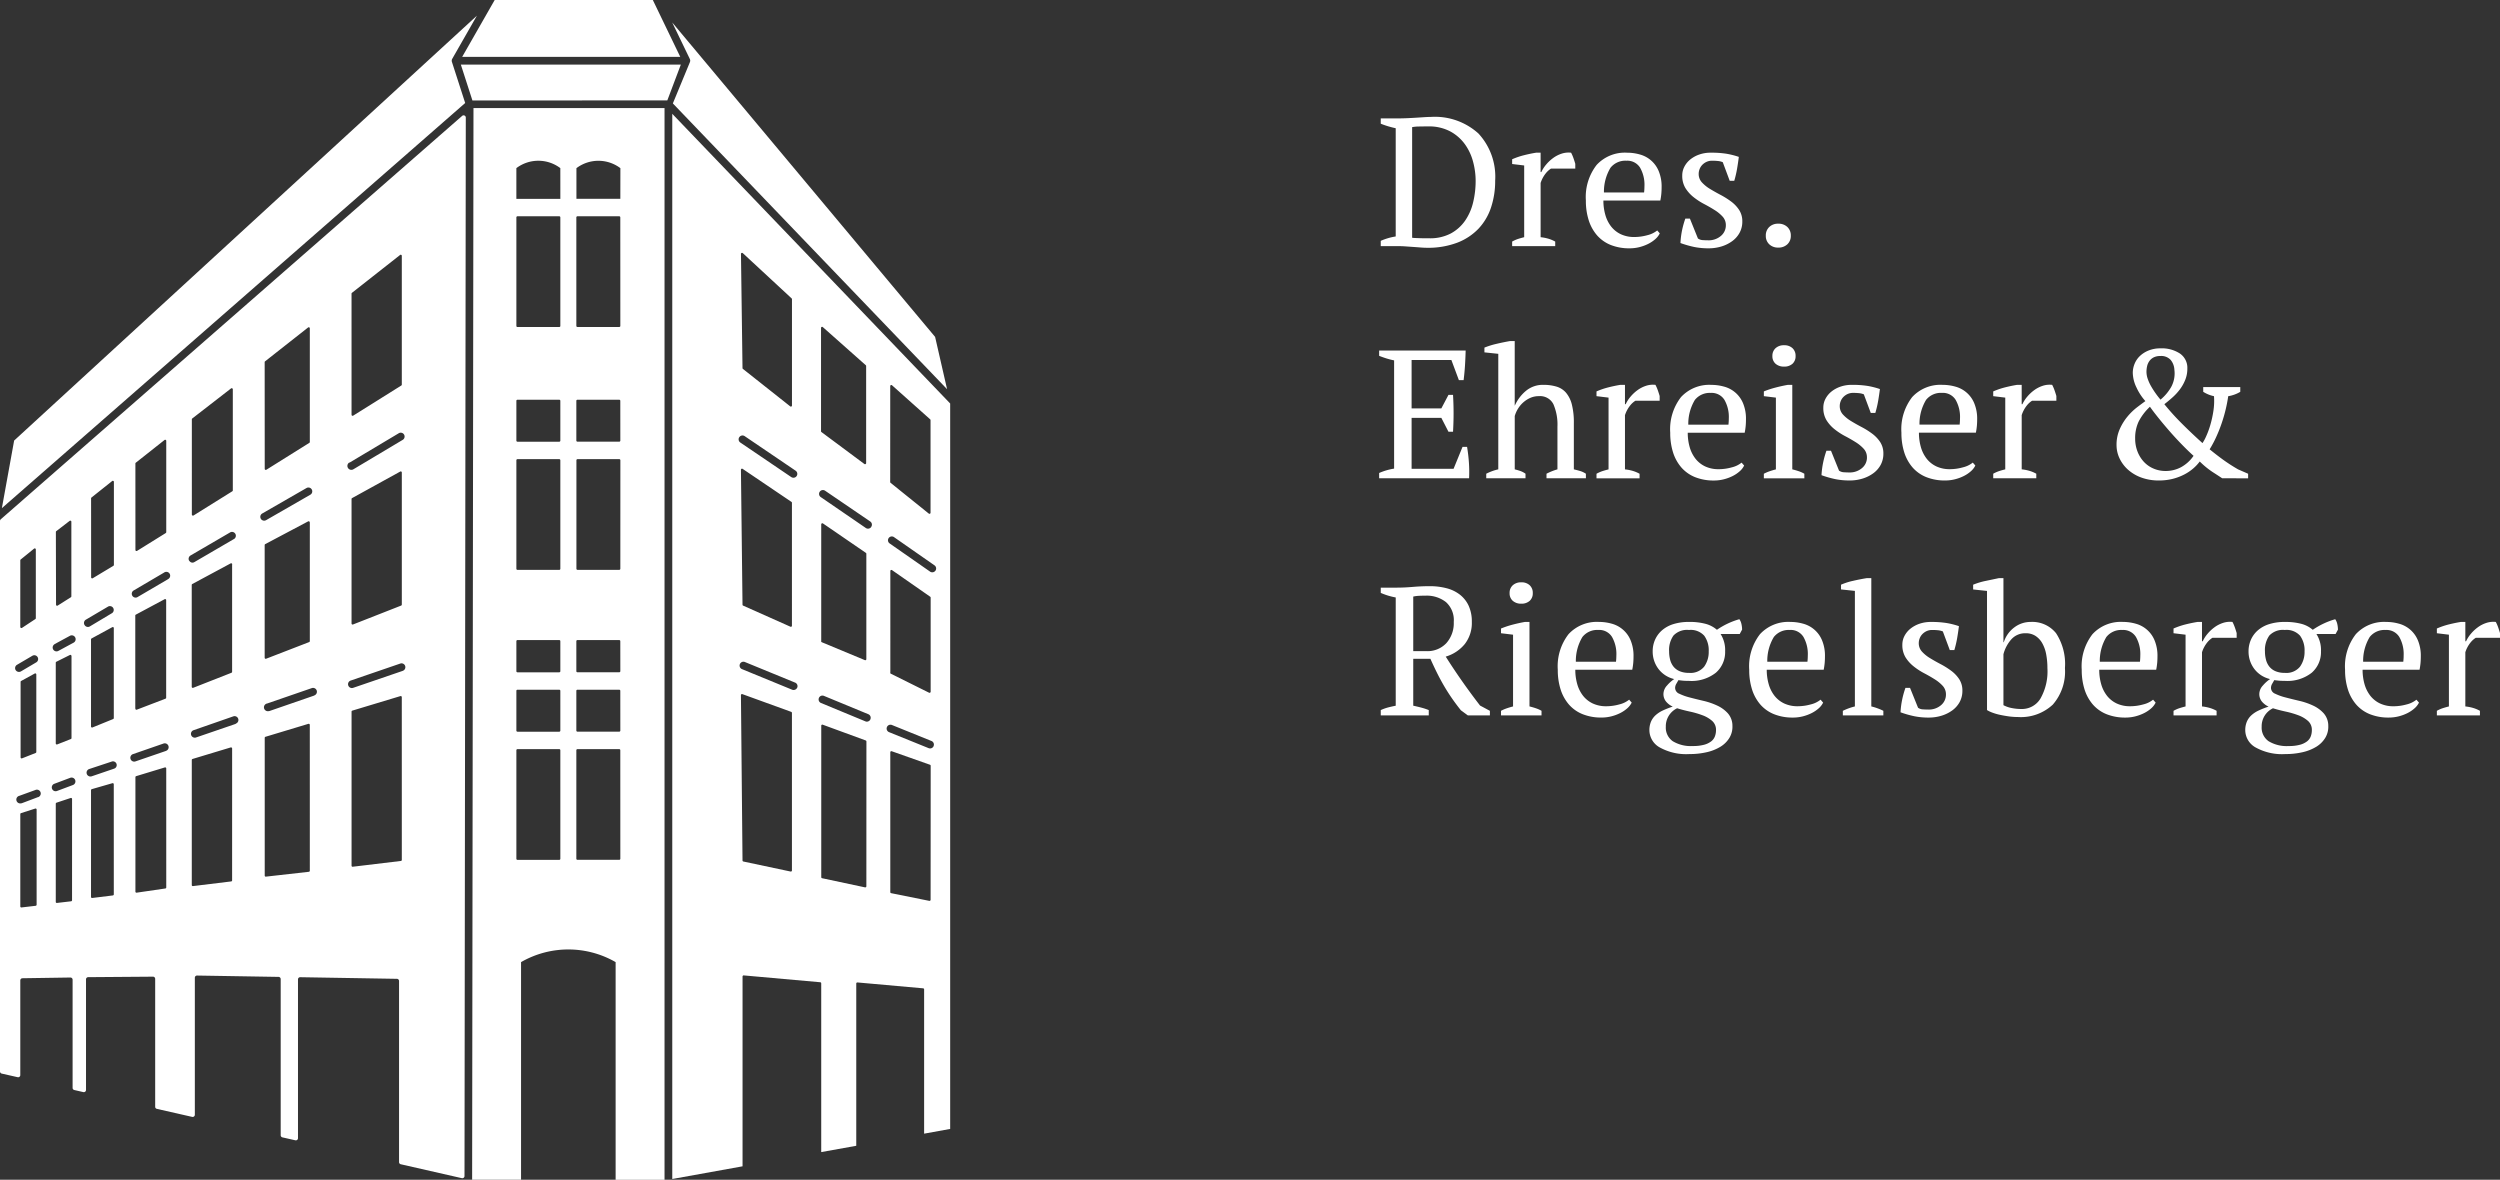 <?xml version="1.0" encoding="UTF-8"?>
<svg xmlns="http://www.w3.org/2000/svg" xmlns:xlink="http://www.w3.org/1999/xlink" id="Gruppe_60" data-name="Gruppe 60" width="342.474" height="161.615" viewBox="0 0 342.474 161.615">
  <rect x="0" y="0" width="342.474" height="161.615" fill="#333333" stroke="none"/>
  <defs>
    <clipPath id="clip-path">
      <rect id="Rechteck_51" data-name="Rechteck 51" width="342.474" height="161.615" fill="none"></rect>
    </clipPath>
  </defs>
  <g id="Gruppe_59" data-name="Gruppe 59" clip-path="url(#clip-path)">
    <path id="Pfad_160" data-name="Pfad 160" d="M189.148,33.718v-.725a8.236,8.236,0,0,1,2.05-.6V17.568q-.574-.126-1.1-.287t-.95-.337v-.726h2.55c.283,0,.617-.009,1-.025s.779-.038,1.188-.062l1.175-.075c.375-.025.688-.038.937-.038a8.872,8.872,0,0,1,6.537,2.275,8.7,8.7,0,0,1,2.288,6.45,11.5,11.5,0,0,1-.562,3.663,7.809,7.809,0,0,1-1.713,2.912,7.958,7.958,0,0,1-2.912,1.925,11.279,11.279,0,0,1-4.163.7q-.375,0-.85-.038t-1-.075l-1.063-.075q-.537-.038-1.012-.037Zm6.5-16.4q-.649,0-1.25.012a5.214,5.214,0,0,0-.95.087V32.568a3.562,3.562,0,0,0,.45.038l.7.025q.375.012.713.012h.487a6.079,6.079,0,0,0,2.925-.65,5.647,5.647,0,0,0,1.962-1.737,7.425,7.425,0,0,0,1.113-2.513,12.534,12.534,0,0,0,.35-3,10.2,10.2,0,0,0-.338-2.537,7.3,7.3,0,0,0-1.1-2.4,5.965,5.965,0,0,0-2.012-1.788,6.151,6.151,0,0,0-3.05-.7m16.825,5.775a2.888,2.888,0,0,0-.687.613,4.169,4.169,0,0,0-.738,1.363v7.425a5.975,5.975,0,0,1,1,.188,4.594,4.594,0,0,1,1,.413v.623h-5.9v-.625a4.5,4.5,0,0,1,.85-.375c.267-.084.533-.159.8-.225V22.668l-1.65-.2v-.65a10.218,10.218,0,0,1,1.65-.562q.851-.213,1.625-.338h.625v2.65h.1a4.436,4.436,0,0,1,.638-1,5.364,5.364,0,0,1,.95-.9,4.143,4.143,0,0,1,1.175-.613,3.026,3.026,0,0,1,1.312-.137,5.081,5.081,0,0,1,.312.713c.092.258.18.528.263.812v.65Zm14.9,8.875a2.522,2.522,0,0,1-.625.8,4.553,4.553,0,0,1-.975.65,5.885,5.885,0,0,1-1.2.438,5.474,5.474,0,0,1-1.325.162,6.813,6.813,0,0,1-2.6-.462,4.928,4.928,0,0,1-1.875-1.325,5.844,5.844,0,0,1-1.137-2.062,8.765,8.765,0,0,1-.388-2.7,7.155,7.155,0,0,1,1.475-4.876,5.265,5.265,0,0,1,4.175-1.675,6.371,6.371,0,0,1,1.725.238,3.884,3.884,0,0,1,2.588,2.25,5.493,5.493,0,0,1,.412,2.262q0,.425-.037.862a8.516,8.516,0,0,1-.137.938h-7.8a7.074,7.074,0,0,0,.263,1.962,4.647,4.647,0,0,0,.787,1.587,3.7,3.7,0,0,0,1.324,1.063,4.268,4.268,0,0,0,1.875.388,6.662,6.662,0,0,0,1.775-.25,3.408,3.408,0,0,0,1.35-.65Zm-4.575-9.95a2.59,2.59,0,0,0-2.175.962,6.342,6.342,0,0,0-.9,3.387h5.5c.017-.15.029-.3.037-.437s.012-.279.013-.413a4.729,4.729,0,0,0-.6-2.55,2.057,2.057,0,0,0-1.875-.949m13.625,8.85a1.711,1.711,0,0,0-.437-1.187,5.186,5.186,0,0,0-1.112-.913q-.675-.426-1.437-.825A9.09,9.09,0,0,1,232,27.006a4.9,4.9,0,0,1-1.112-1.238,3.205,3.205,0,0,1-.437-1.725,2.571,2.571,0,0,1,.313-1.25,3.16,3.16,0,0,1,.837-.988,4.078,4.078,0,0,1,1.225-.65,4.6,4.6,0,0,1,1.5-.238,13.21,13.21,0,0,1,2.212.15,10.7,10.7,0,0,1,1.663.425q-.1.8-.238,1.613a14.352,14.352,0,0,1-.387,1.662h-.625l-.95-2.55a2.314,2.314,0,0,0-.675-.163q-.375-.038-.775-.037a1.8,1.8,0,0,0-.787.163,1.937,1.937,0,0,0-.575.412,1.7,1.7,0,0,0-.362.575,1.784,1.784,0,0,0-.125.65,1.683,1.683,0,0,0,.438,1.163,4.972,4.972,0,0,0,1.112.9q.675.411,1.438.813a10.921,10.921,0,0,1,1.438.9,4.573,4.573,0,0,1,1.112,1.163,2.816,2.816,0,0,1,.438,1.587,3.178,3.178,0,0,1-.362,1.525,3.487,3.487,0,0,1-1,1.15,4.92,4.92,0,0,1-1.475.738,5.981,5.981,0,0,1-1.787.262,9.77,9.77,0,0,1-1.975-.187,14.175,14.175,0,0,1-1.875-.537,11.548,11.548,0,0,1,.219-1.739,12.3,12.3,0,0,1,.45-1.612h.625l1.1,2.725a1.244,1.244,0,0,0,.663.225c.258.016.495.025.712.025a2.573,2.573,0,0,0,1.775-.6,1.877,1.877,0,0,0,.675-1.45m5.475,1.425a1.573,1.573,0,0,1,.475-1.2,1.705,1.705,0,0,1,1.225-.45,1.739,1.739,0,0,1,1.25.45,1.576,1.576,0,0,1,.475,1.2,1.547,1.547,0,0,1-.475,1.175,1.747,1.747,0,0,1-1.25.45,1.714,1.714,0,0,1-1.225-.45,1.547,1.547,0,0,1-.475-1.175M193.6,96.672q.574.125,1.1.263a8.6,8.6,0,0,1,1.025.338V98h-6.575v-.725a6.105,6.105,0,0,1,1.05-.375q.5-.126,1-.225V81.847a9.662,9.662,0,0,1-1.15-.287q-.5-.164-.9-.338V80.5h2.2q1,0,2.188-.1t2.312-.1a9.053,9.053,0,0,1,2.288.275,5,5,0,0,1,1.837.875,4.129,4.129,0,0,1,1.213,1.525,5.173,5.173,0,0,1,.437,2.225,4.688,4.688,0,0,1-.963,3.025,5.319,5.319,0,0,1-2.612,1.725q1.075,1.7,2.25,3.375t2.45,3.325l1.35.725V98h-3.025l-.95-.7q-.7-.876-1.275-1.713t-1.075-1.7q-.5-.864-.938-1.75t-.887-1.888H193.6ZM195.3,81.6q-.6,0-.988.025a4.374,4.374,0,0,0-.712.1V89.2h1.8a3.539,3.539,0,0,0,2.738-1.1,4.114,4.114,0,0,0,1.012-2.9,3.306,3.306,0,0,0-1.075-2.724A4.252,4.252,0,0,0,195.3,81.6M211.173,98h-5.55v-.625a5.121,5.121,0,0,1,.775-.338c.267-.092.558-.179.875-.263V86.946l-1.65-.2V86.1a12.488,12.488,0,0,1,1.575-.526q.851-.224,1.7-.375h.625V96.771c.333.084.633.171.9.263a4.316,4.316,0,0,1,.75.338ZM206.8,81.247a1.382,1.382,0,0,1,.438-1.075,1.658,1.658,0,0,1,1.162-.4,1.611,1.611,0,0,1,1.15.4,1.405,1.405,0,0,1,.425,1.075,1.369,1.369,0,0,1-.425,1.063,1.646,1.646,0,0,1-1.15.388,1.693,1.693,0,0,1-1.162-.388,1.347,1.347,0,0,1-.438-1.063m16.725,15a2.522,2.522,0,0,1-.625.8,4.511,4.511,0,0,1-.975.649,5.83,5.83,0,0,1-1.2.439,5.475,5.475,0,0,1-1.325.162,6.8,6.8,0,0,1-2.6-.463,4.915,4.915,0,0,1-1.875-1.324,5.844,5.844,0,0,1-1.137-2.062,8.768,8.768,0,0,1-.388-2.7,7.168,7.168,0,0,1,1.475-4.875,5.272,5.272,0,0,1,4.175-1.676,6.41,6.41,0,0,1,1.725.237,3.889,3.889,0,0,1,2.588,2.25,5.487,5.487,0,0,1,.412,2.263q0,.426-.037.862a8.5,8.5,0,0,1-.137.939h-7.8a7.069,7.069,0,0,0,.263,1.962,4.645,4.645,0,0,0,.788,1.588,3.7,3.7,0,0,0,1.325,1.063,4.267,4.267,0,0,0,1.875.388,6.642,6.642,0,0,0,1.773-.251,3.408,3.408,0,0,0,1.35-.65Zm-4.575-9.95a2.588,2.588,0,0,0-2.175.963,6.346,6.346,0,0,0-.9,3.388h5.5c.017-.151.029-.3.037-.437s.012-.28.013-.414a4.729,4.729,0,0,0-.6-2.55,2.055,2.055,0,0,0-1.875-.95m12.425-1.1a8.509,8.509,0,0,1,2.275.263,3.934,3.934,0,0,1,1.55.814,10.534,10.534,0,0,1,3.075-1.45,1.784,1.784,0,0,1,.287.675,3.5,3.5,0,0,1,.088.75l-.325.6H235.7a4.087,4.087,0,0,1,.625,2.375,3.735,3.735,0,0,1-1.263,2.926,5.384,5.384,0,0,1-3.687,1.125q-.476,0-.775-.026t-.675-.075q-.125.225-.287.5a1.125,1.125,0,0,0-.162.575.873.873,0,0,0,.575.787,7.4,7.4,0,0,0,1.438.513q.862.225,1.875.463a9.495,9.495,0,0,1,1.888.651,4.47,4.47,0,0,1,1.463,1.074,2.581,2.581,0,0,1,.61,1.711,2.922,2.922,0,0,1-.412,1.625,3.673,3.673,0,0,1-1.213,1.213,6.239,6.239,0,0,1-1.862.75,10.265,10.265,0,0,1-2.388.263,7.464,7.464,0,0,1-4.112-.925,2.728,2.728,0,0,1-1.388-2.325,2.986,2.986,0,0,1,.213-1.175,2.551,2.551,0,0,1,.612-.875,3.938,3.938,0,0,1,1-.663,11.093,11.093,0,0,1,1.375-.537,2.542,2.542,0,0,1-.913-.687,1.612,1.612,0,0,1-.362-1.063,1.736,1.736,0,0,1,.487-1.138,4.761,4.761,0,0,1,.988-.886,3.794,3.794,0,0,1-2.187-1.426,3.939,3.939,0,0,1-.763-2.375,3.884,3.884,0,0,1,.325-1.587,3.662,3.662,0,0,1,.95-1.288,4.317,4.317,0,0,1,1.55-.85,6.99,6.99,0,0,1,2.15-.3m3.7,14.826a1.617,1.617,0,0,0-.537-1.275,4.221,4.221,0,0,0-1.338-.775,12.19,12.19,0,0,0-1.725-.5q-.926-.2-1.725-.451a2.722,2.722,0,0,0-1.55,2.526,2.264,2.264,0,0,0,.95,1.987,4.778,4.778,0,0,0,2.75.662,5.687,5.687,0,0,0,1.537-.175,2.774,2.774,0,0,0,.975-.463,1.575,1.575,0,0,0,.512-.686,2.418,2.418,0,0,0,.151-.85m-6.425-10.8a4.557,4.557,0,0,0,.138,1.138,2.517,2.517,0,0,0,.45.938,2.182,2.182,0,0,0,.838.638,3.181,3.181,0,0,0,1.3.237,2.4,2.4,0,0,0,2.075-.85,3.454,3.454,0,0,0,.625-2.1,3.4,3.4,0,0,0-.612-2.137,2.489,2.489,0,0,0-2.089-.789,2.559,2.559,0,0,0-2.125.763,3.42,3.42,0,0,0-.6,2.162m21.1,7.025a2.522,2.522,0,0,1-.625.8,4.528,4.528,0,0,1-.975.65,5.885,5.885,0,0,1-1.2.438,5.475,5.475,0,0,1-1.325.162,6.8,6.8,0,0,1-2.6-.463,4.915,4.915,0,0,1-1.875-1.324,5.83,5.83,0,0,1-1.138-2.062,8.765,8.765,0,0,1-.387-2.7,7.165,7.165,0,0,1,1.475-4.875,5.27,5.27,0,0,1,4.175-1.677,6.41,6.41,0,0,1,1.725.237,3.889,3.889,0,0,1,2.588,2.25A5.487,5.487,0,0,1,250,89.946q0,.426-.037.862a8.5,8.5,0,0,1-.137.939h-7.8a7.069,7.069,0,0,0,.263,1.962,4.642,4.642,0,0,0,.787,1.588A3.7,3.7,0,0,0,244.4,96.36a4.268,4.268,0,0,0,1.875.388,6.662,6.662,0,0,0,1.775-.25,3.4,3.4,0,0,0,1.35-.651Zm-4.575-9.95A2.588,2.588,0,0,0,243,87.26a6.346,6.346,0,0,0-.9,3.388h5.5c.017-.15.029-.3.037-.437s.012-.28.013-.413a4.729,4.729,0,0,0-.6-2.55,2.056,2.056,0,0,0-1.875-.951M258,98h-5.55v-.625a8.144,8.144,0,0,1,1.65-.6V80.946l-1.9-.2V80.1a8.446,8.446,0,0,1,1.625-.526q.975-.224,1.9-.375h.625V96.772a8.143,8.143,0,0,1,1.65.6Zm8.575-2.85a1.72,1.72,0,0,0-.437-1.188,5.218,5.218,0,0,0-1.113-.912q-.675-.426-1.437-.825a9.026,9.026,0,0,1-1.437-.938,4.86,4.86,0,0,1-1.112-1.237,3.2,3.2,0,0,1-.437-1.724,2.571,2.571,0,0,1,.313-1.25,3.149,3.149,0,0,1,.838-.987,4.1,4.1,0,0,1,1.225-.651,4.684,4.684,0,0,1,1.5-.237,13.329,13.329,0,0,1,2.213.151,10.718,10.718,0,0,1,1.662.425q-.1.8-.238,1.612a14.4,14.4,0,0,1-.39,1.661H267.1l-.95-2.55a2.346,2.346,0,0,0-.675-.163q-.375-.038-.775-.037a1.81,1.81,0,0,0-.787.162,1.958,1.958,0,0,0-.575.413,1.709,1.709,0,0,0-.362.574,1.794,1.794,0,0,0-.125.651,1.683,1.683,0,0,0,.438,1.163,4.941,4.941,0,0,0,1.112.9q.675.414,1.438.813a11.034,11.034,0,0,1,1.438.9,4.6,4.6,0,0,1,1.112,1.161,2.814,2.814,0,0,1,.438,1.589,3.176,3.176,0,0,1-.363,1.525,3.487,3.487,0,0,1-1,1.15,4.918,4.918,0,0,1-1.475.737,5.977,5.977,0,0,1-1.787.263,9.7,9.7,0,0,1-1.975-.188,14.021,14.021,0,0,1-1.875-.536,11.529,11.529,0,0,1,.225-1.737,12.273,12.273,0,0,1,.45-1.613h.625l1.1,2.725a1.238,1.238,0,0,0,.662.225c.258.016.5.025.713.025a2.573,2.573,0,0,0,1.775-.6,1.875,1.875,0,0,0,.673-1.452m5.625-14.2-1.9-.2V80.1a9.48,9.48,0,0,1,1.737-.526q.963-.2,1.788-.375h.625v8.776h.05a4.038,4.038,0,0,1,1.438-2.026,3.676,3.676,0,0,1,2.238-.75,4.165,4.165,0,0,1,3.487,1.551,7.711,7.711,0,0,1,1.213,4.774,6.873,6.873,0,0,1-1.662,5,6.4,6.4,0,0,1-4.789,1.7,9.17,9.17,0,0,1-1.25-.087q-.625-.089-1.2-.213a7.45,7.45,0,0,1-1.037-.3,4.081,4.081,0,0,1-.737-.351Zm5.3,5.8a2.524,2.524,0,0,0-1.95.813,4.947,4.947,0,0,0-1.1,2.063V96.6a3.971,3.971,0,0,0,1.1.388,6.682,6.682,0,0,0,1.375.138,2.964,2.964,0,0,0,2.6-1.438,7.555,7.555,0,0,0,.95-4.161,10.147,10.147,0,0,0-.162-1.85,4.964,4.964,0,0,0-.525-1.525,2.891,2.891,0,0,0-.925-1.025,2.39,2.39,0,0,0-1.363-.377m17.8,9.5a2.523,2.523,0,0,1-.625.8,4.488,4.488,0,0,1-.975.649,5.83,5.83,0,0,1-1.2.439,5.475,5.475,0,0,1-1.325.162,6.8,6.8,0,0,1-2.6-.463A4.915,4.915,0,0,1,286.7,96.51a5.831,5.831,0,0,1-1.138-2.062,8.766,8.766,0,0,1-.387-2.7,7.167,7.167,0,0,1,1.475-4.875,5.272,5.272,0,0,1,4.175-1.676,6.41,6.41,0,0,1,1.725.237,3.889,3.889,0,0,1,2.588,2.25,5.487,5.487,0,0,1,.412,2.263q0,.426-.037.862a8.737,8.737,0,0,1-.138.939h-7.8a7.069,7.069,0,0,0,.262,1.962,4.645,4.645,0,0,0,.788,1.588,3.7,3.7,0,0,0,1.325,1.063,4.268,4.268,0,0,0,1.875.388,6.662,6.662,0,0,0,1.775-.25,3.4,3.4,0,0,0,1.35-.651Zm-4.575-9.95a2.588,2.588,0,0,0-2.175.963,6.345,6.345,0,0,0-.9,3.388h5.5c.017-.15.029-.3.037-.437s.012-.28.012-.413a4.729,4.729,0,0,0-.6-2.55,2.056,2.056,0,0,0-1.874-.951m12.35,1.075a2.905,2.905,0,0,0-.687.612,4.192,4.192,0,0,0-.737,1.362v7.425a5.973,5.973,0,0,1,1,.188,4.586,4.586,0,0,1,1,.411V98h-5.9v-.625A4.5,4.5,0,0,1,298.6,97c.267-.084.533-.159.8-.225V86.946l-1.65-.2V86.1a10.322,10.322,0,0,1,1.65-.563q.851-.211,1.625-.336h.625v2.649h.1a4.476,4.476,0,0,1,.637-1,5.4,5.4,0,0,1,.95-.9,4.114,4.114,0,0,1,1.175-.612,3.043,3.043,0,0,1,1.312-.14,5.19,5.19,0,0,1,.313.713q.138.387.263.813v.65ZM313,85.2a8.509,8.509,0,0,1,2.275.263,3.934,3.934,0,0,1,1.55.814,10.534,10.534,0,0,1,3.075-1.45,1.784,1.784,0,0,1,.287.675,3.5,3.5,0,0,1,.088.75l-.325.6h-2.625a4.087,4.087,0,0,1,.625,2.375,3.738,3.738,0,0,1-1.262,2.926A5.384,5.384,0,0,1,313,93.273q-.475,0-.775-.026t-.675-.075q-.125.225-.287.5a1.125,1.125,0,0,0-.162.575.873.873,0,0,0,.575.787,7.4,7.4,0,0,0,1.438.513q.862.225,1.875.463a9.486,9.486,0,0,1,1.887.651,4.47,4.47,0,0,1,1.463,1.074,2.586,2.586,0,0,1,.612,1.713,2.923,2.923,0,0,1-.412,1.625,3.673,3.673,0,0,1-1.213,1.213,6.239,6.239,0,0,1-1.862.75,10.257,10.257,0,0,1-2.387.263,7.465,7.465,0,0,1-4.113-.925,2.728,2.728,0,0,1-1.387-2.325,2.986,2.986,0,0,1,.213-1.175A2.551,2.551,0,0,1,308.4,98a3.908,3.908,0,0,1,1-.662,10.941,10.941,0,0,1,1.375-.538,2.53,2.53,0,0,1-.912-.687,1.611,1.611,0,0,1-.362-1.062,1.731,1.731,0,0,1,.487-1.138,4.737,4.737,0,0,1,.988-.887A3.788,3.788,0,0,1,308.79,91.6a3.939,3.939,0,0,1-.763-2.375,3.884,3.884,0,0,1,.325-1.587,3.662,3.662,0,0,1,.95-1.288,4.317,4.317,0,0,1,1.55-.85A6.932,6.932,0,0,1,313,85.2Zm3.7,14.826a1.617,1.617,0,0,0-.537-1.275,4.222,4.222,0,0,0-1.338-.775,12.191,12.191,0,0,0-1.725-.5q-.926-.2-1.725-.451a2.722,2.722,0,0,0-1.55,2.526,2.264,2.264,0,0,0,.95,1.987,4.778,4.778,0,0,0,2.75.662,5.655,5.655,0,0,0,1.538-.175,2.774,2.774,0,0,0,.975-.463,1.576,1.576,0,0,0,.512-.686,2.4,2.4,0,0,0,.15-.851Zm-6.425-10.8a4.555,4.555,0,0,0,.138,1.138,2.516,2.516,0,0,0,.45.938,2.182,2.182,0,0,0,.838.638,3.165,3.165,0,0,0,1.3.237,2.4,2.4,0,0,0,2.075-.85,3.454,3.454,0,0,0,.625-2.1,3.4,3.4,0,0,0-.613-2.137A2.485,2.485,0,0,0,313,86.3a2.559,2.559,0,0,0-2.125.763,3.424,3.424,0,0,0-.6,2.161m21.1,7.025a2.522,2.522,0,0,1-.625.8,4.552,4.552,0,0,1-.975.65,5.885,5.885,0,0,1-1.2.438,5.475,5.475,0,0,1-1.325.162,6.8,6.8,0,0,1-2.6-.463,4.915,4.915,0,0,1-1.875-1.324,5.844,5.844,0,0,1-1.137-2.062,8.766,8.766,0,0,1-.388-2.7,7.165,7.165,0,0,1,1.475-4.875A5.265,5.265,0,0,1,326.9,85.2a6.331,6.331,0,0,1,1.725.237,3.884,3.884,0,0,1,2.588,2.25,5.481,5.481,0,0,1,.412,2.263q0,.425-.037.862a8.513,8.513,0,0,1-.137.938h-7.8a7.081,7.081,0,0,0,.262,1.963A4.649,4.649,0,0,0,324.7,95.3a3.691,3.691,0,0,0,1.325,1.062,4.254,4.254,0,0,0,1.875.389,6.662,6.662,0,0,0,1.775-.25,3.408,3.408,0,0,0,1.35-.65ZM326.8,86.3a2.588,2.588,0,0,0-2.175.963,6.346,6.346,0,0,0-.9,3.388h5.5c.017-.15.029-.3.038-.437s.013-.28.012-.413a4.729,4.729,0,0,0-.6-2.55A2.056,2.056,0,0,0,326.8,86.3Zm12.35,1.075a2.905,2.905,0,0,0-.687.612,4.174,4.174,0,0,0-.738,1.362v7.425a5.974,5.974,0,0,1,1,.188,4.541,4.541,0,0,1,1,.412V98h-5.9v-.625a4.5,4.5,0,0,1,.85-.375c.267-.084.533-.159.8-.225V86.946l-1.65-.2V86.1a10.32,10.32,0,0,1,1.65-.563q.851-.211,1.625-.336h.625v2.649h.1a4.479,4.479,0,0,1,.638-1,5.393,5.393,0,0,1,.95-.9,4.114,4.114,0,0,1,1.175-.612A3.029,3.029,0,0,1,341.9,85.2a5.166,5.166,0,0,1,.313.711c.091.259.179.53.262.813v.651ZM300.494,62.445q-.75-.675-1.638-1.588t-1.712-1.862q-.825-.949-1.525-1.825t-1.1-1.45a7.473,7.473,0,0,0-1.55,2.038,5.293,5.293,0,0,0-.475,2.312,4.884,4.884,0,0,0,.313,1.762,4.41,4.41,0,0,0,.862,1.412,3.867,3.867,0,0,0,1.325.938,4.143,4.143,0,0,0,1.675.338,4.438,4.438,0,0,0,2.1-.512,4.976,4.976,0,0,0,1.725-1.563m-6.45-11.5a3.007,3.007,0,0,0,.175.962,5.864,5.864,0,0,0,.463,1.013q.288.5.625.975t.663.85a6.322,6.322,0,0,0,1.462-1.737,3.885,3.885,0,0,0,.438-2.338,2.3,2.3,0,0,0-.5-1.35,1.733,1.733,0,0,0-1.425-.55,1.982,1.982,0,0,0-.912.188,1.64,1.64,0,0,0-.588.5,1.906,1.906,0,0,0-.313.7,3.59,3.59,0,0,0-.088.787M304.419,65.52q-.525-.349-1.325-.863a11.476,11.476,0,0,1-1.75-1.437,6.025,6.025,0,0,1-.875.938,6.3,6.3,0,0,1-1.238.838,7.312,7.312,0,0,1-1.587.6,7.6,7.6,0,0,1-1.9.225,6.84,6.84,0,0,1-2.4-.4,5.629,5.629,0,0,1-1.825-1.075,4.875,4.875,0,0,1-1.162-1.55,4.24,4.24,0,0,1-.413-1.826,5.278,5.278,0,0,1,.45-2.212,7.386,7.386,0,0,1,1.075-1.725,8.308,8.308,0,0,1,1.3-1.25q.675-.513,1.125-.837a7.472,7.472,0,0,1-1.225-1.876,4.778,4.778,0,0,1-.5-2,3.266,3.266,0,0,1,.25-1.238,3.066,3.066,0,0,1,.738-1.075,3.768,3.768,0,0,1,1.2-.75,4.273,4.273,0,0,1,1.612-.287,4.537,4.537,0,0,1,2.662.713,2.366,2.366,0,0,1,1.012,2.063,4.064,4.064,0,0,1-.287,1.537,5.733,5.733,0,0,1-.738,1.313,7.437,7.437,0,0,1-1.013,1.1q-.561.5-1.112.925A32.978,32.978,0,0,0,298.868,58q1.35,1.35,2.85,2.7a5.892,5.892,0,0,0,.5-.925,11.662,11.662,0,0,0,.563-1.525,14.376,14.376,0,0,0,.425-1.912,8.969,8.969,0,0,0,.088-2.064,4.468,4.468,0,0,1-1.475-.6v-.65h5.075v.65a4.591,4.591,0,0,1-1.65.6,20.542,20.542,0,0,1-.575,2.675,21.044,21.044,0,0,1-.725,2.112q-.375.912-.712,1.55t-.538.938q.951.776,1.862,1.438a23.549,23.549,0,0,0,2.038,1.312l1.375.6v.625Zm-103.64-17.5q-.026,1-.088,2.012T200.5,52.07h-.65l-1.025-2.75h-5.45v6.625h4.075l.975-1.85h.625a42.539,42.539,0,0,1,0,5.05h-.625l-.975-1.9h-4.075V64.22h5.75l1.225-3h.625q.175,1.05.25,2.125a19.013,19.013,0,0,1,.025,2.175H188.929v-.725a8.291,8.291,0,0,1,2.05-.6V49.37a10.331,10.331,0,0,1-1.025-.262q-.525-.162-1.025-.363V48.02Zm16.475,17.5h-5.4v-.625a8.2,8.2,0,0,1,1.5-.6v-5.85a7.021,7.021,0,0,0-.55-3.062,2.031,2.031,0,0,0-2-1.113,2.811,2.811,0,0,0-1.175.238,3.781,3.781,0,0,0-1.675,1.475,4.042,4.042,0,0,0-.45,1.012v7.3q.4.1.763.225a2.789,2.789,0,0,1,.712.375v.625H203.6v-.625a6.968,6.968,0,0,1,1.65-.6V48.47l-1.9-.2v-.65a10.958,10.958,0,0,1,1.688-.525q.961-.225,1.838-.375h.624v8.825h.025a5.5,5.5,0,0,1,1.512-2,3.6,3.6,0,0,1,2.388-.825,6.212,6.212,0,0,1,1.788.238,2.768,2.768,0,0,1,1.313.838,4.015,4.015,0,0,1,.8,1.612,9.958,9.958,0,0,1,.274,2.562v6.325c.283.067.567.142.85.225a2.925,2.925,0,0,1,.8.375ZM224.029,54.9a2.931,2.931,0,0,0-.687.613,4.193,4.193,0,0,0-.738,1.362v7.425a5.956,5.956,0,0,1,1,.188,4.641,4.641,0,0,1,1,.412v.625h-5.9v-.625a4.634,4.634,0,0,1,.85-.375c.267-.083.533-.158.8-.225V54.47l-1.65-.2v-.65a10.417,10.417,0,0,1,1.65-.562q.851-.213,1.625-.338h.625v2.65h.1a4.454,4.454,0,0,1,.637-1,5.436,5.436,0,0,1,.95-.9,4.166,4.166,0,0,1,1.175-.612,3.031,3.031,0,0,1,1.313-.138,5.138,5.138,0,0,1,.313.713q.138.389.263.813v.65Zm14.9,8.875a2.487,2.487,0,0,1-.625.8,4.491,4.491,0,0,1-.975.65,5.885,5.885,0,0,1-1.2.438,5.425,5.425,0,0,1-1.325.162,6.8,6.8,0,0,1-2.6-.463,4.928,4.928,0,0,1-1.875-1.325,5.822,5.822,0,0,1-1.138-2.062,8.756,8.756,0,0,1-.387-2.7,7.165,7.165,0,0,1,1.475-4.875,5.268,5.268,0,0,1,4.175-1.675,6.366,6.366,0,0,1,1.725.238,3.884,3.884,0,0,1,2.588,2.25,5.493,5.493,0,0,1,.412,2.262q0,.424-.037.863a8.722,8.722,0,0,1-.138.938h-7.8a7.081,7.081,0,0,0,.262,1.963,4.653,4.653,0,0,0,.788,1.586,3.683,3.683,0,0,0,1.325,1.063,4.252,4.252,0,0,0,1.875.387,6.582,6.582,0,0,0,1.775-.25,3.408,3.408,0,0,0,1.35-.65Zm-4.575-9.95a2.593,2.593,0,0,0-2.175.962,6.348,6.348,0,0,0-.9,3.388h5.5c.017-.15.029-.3.037-.437s.012-.279.013-.412a4.731,4.731,0,0,0-.6-2.55,2.06,2.06,0,0,0-1.875-.951m12.825,11.7h-5.55v-.625a5.331,5.331,0,0,1,.775-.338c.267-.092.558-.179.875-.262V54.47l-1.65-.2v-.65A12.483,12.483,0,0,1,243.2,53.1q.851-.225,1.7-.375h.625V64.295c.333.083.633.171.9.262a4.393,4.393,0,0,1,.75.338ZM242.8,48.77a1.388,1.388,0,0,1,.438-1.075,1.654,1.654,0,0,1,1.163-.4,1.61,1.61,0,0,1,1.15.4,1.407,1.407,0,0,1,.425,1.075,1.368,1.368,0,0,1-.425,1.063,1.64,1.64,0,0,1-1.15.387,1.692,1.692,0,0,1-1.163-.387,1.346,1.346,0,0,1-.438-1.063m12.95,13.9a1.712,1.712,0,0,0-.437-1.187,5.222,5.222,0,0,0-1.113-.913q-.675-.425-1.437-.825a9.02,9.02,0,0,1-1.437-.937,4.877,4.877,0,0,1-1.112-1.237,3.2,3.2,0,0,1-.437-1.725,2.574,2.574,0,0,1,.313-1.25,3.171,3.171,0,0,1,.838-.987,4.078,4.078,0,0,1,1.225-.65,4.634,4.634,0,0,1,1.5-.238,13.321,13.321,0,0,1,2.213.15,10.718,10.718,0,0,1,1.662.425q-.1.8-.238,1.612a14.37,14.37,0,0,1-.39,1.662h-.625l-.95-2.55a2.344,2.344,0,0,0-.675-.162,7.5,7.5,0,0,0-.775-.037,1.8,1.8,0,0,0-.787.162,1.955,1.955,0,0,0-.575.412,1.713,1.713,0,0,0-.362.575,1.806,1.806,0,0,0-.125.65,1.679,1.679,0,0,0,.438,1.162,4.972,4.972,0,0,0,1.112.9q.675.413,1.438.813a10.854,10.854,0,0,1,1.438.9,4.584,4.584,0,0,1,1.112,1.162,2.813,2.813,0,0,1,.438,1.588,3.173,3.173,0,0,1-.363,1.525,3.467,3.467,0,0,1-1,1.15,4.906,4.906,0,0,1-1.475.737,5.945,5.945,0,0,1-1.787.263,9.7,9.7,0,0,1-1.975-.187,14.029,14.029,0,0,1-1.875-.538,11.546,11.546,0,0,1,.225-1.737,12.367,12.367,0,0,1,.45-1.613h.625l1.1,2.725a1.238,1.238,0,0,0,.662.225q.387.025.713.025a2.573,2.573,0,0,0,1.775-.6A1.869,1.869,0,0,0,255.754,62.67Zm14.85,1.1a2.487,2.487,0,0,1-.625.8,4.492,4.492,0,0,1-.975.65,5.885,5.885,0,0,1-1.2.438,5.426,5.426,0,0,1-1.325.163,6.8,6.8,0,0,1-2.6-.463A4.928,4.928,0,0,1,262,64.033a5.822,5.822,0,0,1-1.138-2.062,8.756,8.756,0,0,1-.387-2.7,7.164,7.164,0,0,1,1.475-4.875,5.268,5.268,0,0,1,4.175-1.675,6.366,6.366,0,0,1,1.725.238,3.884,3.884,0,0,1,2.588,2.25,5.493,5.493,0,0,1,.412,2.262q0,.425-.037.863a8.718,8.718,0,0,1-.138.938h-7.8a7.081,7.081,0,0,0,.262,1.963,4.643,4.643,0,0,0,.787,1.588,3.683,3.683,0,0,0,1.325,1.063,4.253,4.253,0,0,0,1.875.387,6.587,6.587,0,0,0,1.776-.253,3.408,3.408,0,0,0,1.35-.65Zm-4.575-9.95a2.593,2.593,0,0,0-2.175.962,6.348,6.348,0,0,0-.9,3.388h5.5c.017-.15.029-.3.037-.437s.012-.279.013-.412a4.731,4.731,0,0,0-.6-2.55,2.06,2.06,0,0,0-1.875-.951m12.35,1.075a2.931,2.931,0,0,0-.687.613,4.192,4.192,0,0,0-.737,1.362v7.425a5.956,5.956,0,0,1,1,.188,4.64,4.64,0,0,1,1,.412v.625h-5.9v-.625a4.626,4.626,0,0,1,.849-.375c.267-.083.533-.158.8-.225V54.47l-1.65-.2v-.65a10.417,10.417,0,0,1,1.65-.562q.85-.213,1.625-.338h.625v2.65h.1a4.454,4.454,0,0,1,.637-1,5.437,5.437,0,0,1,.95-.9,4.166,4.166,0,0,1,1.175-.612,3.029,3.029,0,0,1,1.313-.138,5.136,5.136,0,0,1,.313.713q.138.389.263.813v.65Z" fill="#fff"></path>
    <path id="Pfad_161" data-name="Pfad 161" d="M91.415,13.756l1.853-4.907H63.13l1.585,4.912Z" fill="#fff"></path>
    <path id="Pfad_162" data-name="Pfad 162" d="M128.1,46.152,92.084,3.074l2.422,5.017a.525.525,0,0,1,0,.432l-2.332,5.646L129.74,53.315Z" fill="#fff"></path>
    <path id="Pfad_163" data-name="Pfad 163" d="M67.767,0,63.314,7.791H93.189L89.43,0Z" fill="#fff"></path>
    <path id="Pfad_164" data-name="Pfad 164" d="M65.33,2.148,1.937,60.35.258,69.61l63.467-55.5L61.908,8.481a.525.525,0,0,1,.042-.421Z" fill="#fff"></path>
    <path id="Pfad_165" data-name="Pfad 165" d="M63.309,15.877.1,71.142a.312.312,0,0,0-.1.226v75.406a.3.3,0,0,0,.232.295l2.185.495a.294.294,0,0,0,.355-.219.281.281,0,0,0,.008-.071V134.309a.3.3,0,0,1,.3-.3l6.565-.1a.3.3,0,0,1,.3.29v14.834a.3.3,0,0,0,.237.29l1.237.284a.3.3,0,0,0,.356-.23.288.288,0,0,0,.007-.065V134.161a.3.3,0,0,1,.295-.3l8.876-.068a.3.3,0,0,1,.305.295v17.525a.29.29,0,0,0,.232.29l4.838,1.1a.3.3,0,0,0,.356-.23.246.246,0,0,0,.007-.06V133.94a.3.3,0,0,1,.3-.3h0l11.171.184a.3.3,0,0,1,.29.3v21.394a.3.3,0,0,0,.237.29l1.769.4a.294.294,0,0,0,.355-.219.277.277,0,0,0,.008-.076V134.167a.3.3,0,0,1,.3-.3h.005l13.25.221a.3.3,0,0,1,.29.295V159.2a.3.3,0,0,0,.232.29l8.365,1.906a.3.3,0,0,0,.369-.29L63.809,16.1a.3.3,0,0,0-.3-.3.3.3,0,0,0-.2.076Zm-55.655,57a.143.143,0,0,1,.058-.116l1.827-1.406a.147.147,0,0,1,.237.116V81.686a.163.163,0,0,1-.068.132L7.9,82.96a.146.146,0,0,1-.2-.045.153.153,0,0,1-.023-.081Zm-.2,15.374,2.106-1.142a.533.533,0,1,1,.542.918l-.016.009L7.975,89.178a.527.527,0,0,1-.5-.927Zm2.343,1.606v11.25a.147.147,0,0,1-.1.137l-1.853.732a.146.146,0,0,1-.193-.077.153.153,0,0,1-.012-.06V90.783a.141.141,0,0,1,.084-.132l1.853-.927a.153.153,0,0,1,.2.076.158.158,0,0,1,.013.056ZM2.78,76.759a.147.147,0,0,1,.058-.116l1.827-1.485a.147.147,0,0,1,.207.017.145.145,0,0,1,.035.1v9.407a.146.146,0,0,1-.068.126L3.011,86.014a.153.153,0,0,1-.21-.052.149.149,0,0,1-.022-.074ZM2.137,91.783a.526.526,0,0,1,.19-.711l2.106-1.237a.524.524,0,1,1,.537.9L2.864,91.978a.54.54,0,0,1-.726-.195Zm2.837.626v10.6a.146.146,0,0,1-.095.142l-1.853.732a.146.146,0,0,1-.193-.077.153.153,0,0,1-.012-.06V93.41a.141.141,0,0,1,.079-.126l1.837-1.006a.147.147,0,0,1,.237.132Zm.042,31.523a.153.153,0,0,1-.132.153l-1.937.226a.146.146,0,0,1-.166-.124.09.09,0,0,1,0-.023V111.53a.151.151,0,0,1,.105-.142l1.937-.621a.147.147,0,0,1,.195.142Zm.2-14.74-2.206.832a.52.52,0,0,1-.179.032.526.526,0,0,1-.195-1.032l2.2-.8a.526.526,0,0,1,.44.956.547.547,0,0,1-.077.028ZM9.87,123.321a.148.148,0,0,1-.132.147l-1.932.226a.146.146,0,0,1-.166-.124.09.09,0,0,1,0-.023V110.1a.151.151,0,0,1,.105-.142l1.932-.642a.147.147,0,0,1,.195.142Zm.147-15.793-2.206.826a.579.579,0,0,1-.184.037.526.526,0,0,1-.184-1.021l2.2-.826a.527.527,0,0,1,.374.984m38.14-67.3a.143.143,0,0,1,.058-.116l6.586-5.18a.147.147,0,0,1,.207.017.145.145,0,0,1,.035.1V52.685a.146.146,0,0,1-.068.126L48.39,56.934a.147.147,0,0,1-.232-.126Zm-11.9,9.365a.147.147,0,0,1,.063-.1l5.88-4.627a.147.147,0,0,1,.207.017.145.145,0,0,1,.035.1V60.54a.146.146,0,0,1-.068.126l-5.886,3.685a.146.146,0,0,1-.2-.045.153.153,0,0,1-.023-.081Zm-9.976,7.849a.143.143,0,0,1,.058-.116l5.312-4.117a.154.154,0,0,1,.214.035.158.158,0,0,1,.028.081V67.178a.143.143,0,0,1-.074.126l-5.306,3.311a.153.153,0,0,1-.21-.052.149.149,0,0,1-.022-.074ZM18.548,63.5a.143.143,0,0,1,.058-.116l3.927-3.106a.147.147,0,0,1,.207.017.145.145,0,0,1,.035.1v12.5a.163.163,0,0,1-.068.126l-3.932,2.443a.146.146,0,0,1-.2-.045.153.153,0,0,1-.023-.081Zm-6.07,4.769a.143.143,0,0,1,.058-.116L15.361,65.9a.147.147,0,0,1,.242.116V77.385a.143.143,0,0,1-.074.126l-2.822,1.7a.146.146,0,0,1-.2-.045.153.153,0,0,1-.023-.081Zm-.9,17.341a.526.526,0,0,1,.184-.721l3.064-1.806a.526.526,0,0,1,.537.9L12.31,85.811a.5.5,0,0,1-.268.074.527.527,0,0,1-.463-.279Zm4.011.453v12.3a.153.153,0,0,1-.095.142l-2.822,1.148a.146.146,0,0,1-.193-.077.153.153,0,0,1-.012-.06V87.593a.154.154,0,0,1,.079-.132l2.822-1.537a.153.153,0,0,1,.21.052.151.151,0,0,1,.022.08Zm0,36.456a.152.152,0,0,1-.132.147l-2.822.347a.148.148,0,0,1-.167-.124v-14.64a.151.151,0,0,1,.1-.142l2.827-.816a.147.147,0,0,1,.184.1.161.161,0,0,1,.006.044Zm.053-17.225-3.085,1.053a.6.6,0,0,1-.163.026.526.526,0,0,1-.168-1.027l3.085-1.021a.512.512,0,1,1,.332.969Zm7.133,16.272a.147.147,0,0,1-.126.147l-3.932.574a.146.146,0,0,1-.166-.124.089.089,0,0,1,0-.023V106.471a.153.153,0,0,1,.1-.147l3.932-1.195a.147.147,0,0,1,.184.1.161.161,0,0,1,.006.044Zm-.032-18.7L18.567,104.3a.527.527,0,0,1-.368-.988l.021-.007,4.18-1.448a.529.529,0,1,1,.347,1Zm-4.211-5.791V84.329a.137.137,0,0,1,.079-.132l3.932-2.106a.142.142,0,0,1,.2.047.138.138,0,0,1,.021.079V95.574a.146.146,0,0,1-.1.142l-3.932,1.506a.142.142,0,0,1-.179-.091.139.139,0,0,1,0-.067ZM22.989,79.36l-4.148,2.432a.489.489,0,0,1-.263.074.526.526,0,0,1-.268-.979l4.164-2.448a.526.526,0,1,1,.617.852.554.554,0,0,1-.091.053Zm2.922-2.543a.526.526,0,0,1,.188-.72h0l5.417-3.159a.526.526,0,0,1,.535.906l-.009,0-5.417,3.159a.562.562,0,0,1-.268.074.525.525,0,0,1-.432-.268Zm5.886.526V92.026a.153.153,0,0,1-.1.142l-5.227,2.053a.146.146,0,0,1-.193-.077.153.153,0,0,1-.012-.06V80.128A.147.147,0,0,1,26.349,80l5.238-2.816a.146.146,0,0,1,.2.045.141.141,0,0,1,.023.087Zm0,43.257a.142.142,0,0,1-.132.147l-5.227.637a.146.146,0,0,1-.166-.124.09.09,0,0,1,0-.023V104.113a.151.151,0,0,1,.1-.142l5.227-1.579a.153.153,0,0,1,.2.147Zm.49-21.436-5.438,1.864a.458.458,0,0,1-.168.026.526.526,0,0,1-.174-1.021l5.459-1.9a.525.525,0,1,1,.337.995Zm3.443-28.1a.526.526,0,0,1,.191-.719l0,0,6.065-3.49a.528.528,0,0,1,.526.916L36.45,71.258a.537.537,0,0,1-.721-.19Zm6.712.526V87.82a.153.153,0,0,1-.1.142l-5.88,2.274a.146.146,0,0,1-.193-.077.153.153,0,0,1-.012-.06V74.669a.154.154,0,0,1,.079-.132l5.88-3.116a.152.152,0,0,1,.2.069.155.155,0,0,1,.016.063Zm0,47.69a.152.152,0,0,1-.132.147l-5.88.663a.146.146,0,0,1-.166-.124.09.09,0,0,1,0-.023V101.075a.151.151,0,0,1,.1-.142l5.88-1.774a.153.153,0,0,1,.189.105.115.115,0,0,1,.006.037Zm.616-24L36.95,97.39a.546.546,0,0,1-.174.032.533.533,0,0,1-.168-1.053l6.107-2.106a.526.526,0,1,1,.342,1Zm4.8-31.891,6.749-4.027a.528.528,0,0,1,.584.88l-.042.025L48.4,64.293a.542.542,0,1,1-.537-.942Zm7.186,1.358V82.818a.153.153,0,0,1-.095.142l-6.586,2.585a.146.146,0,0,1-.193-.077.153.153,0,0,1-.012-.06V68.357a.149.149,0,0,1,.079-.126L54.823,64.6a.147.147,0,0,1,.221.147m0,53.043a.146.146,0,0,1-.132.153l-6.586.79a.146.146,0,0,1-.166-.124.09.09,0,0,1,0-.023V97.49a.142.142,0,0,1,.1-.142l6.591-1.99a.147.147,0,0,1,.184.1.161.161,0,0,1,.006.044Zm.132-25.89-6.8,2.327a.526.526,0,0,1-.342-.995l6.8-2.332a.526.526,0,1,1,.342.995Z" fill="#fff"></path>
    <path id="Pfad_166" data-name="Pfad 166" d="M92.094,15.593V161.51l9.628-1.737V133.767a.153.153,0,0,1,.159-.147h0l10.481.937a.147.147,0,0,1,.137.147v23.119l4.8-.863V134.731a.153.153,0,0,1,.159-.147h0l9,.805a.147.147,0,0,1,.137.147V155.3l3.569-.648V55.276Zm29.859,37.3a.147.147,0,0,1,.247-.111l5.227,4.664a.142.142,0,0,1,.047.111v12.68a.147.147,0,0,1-.143.151.15.15,0,0,1-.1-.035L122,66.142a.151.151,0,0,1-.053-.116Zm-9.48-7.97a.147.147,0,0,1,.247-.111l5.886,5.222a.154.154,0,0,1,.047.111v13.3a.153.153,0,0,1-.237.121l-5.88-4.375a.143.143,0,0,1-.063-.121ZM101.754,34.677l6.691,6.2a.154.154,0,0,1,.047.111V55.55a.147.147,0,0,1-.143.151.15.15,0,0,1-.1-.035l-6.475-5.127a.151.151,0,0,1-.058-.116l-.211-15.635a.147.147,0,0,1,.247-.111Zm-.474,25.211a.526.526,0,0,1,.73-.143h0l6.982,4.737a.527.527,0,0,1-.3.963.561.561,0,0,1-.295-.089l-6.981-4.734a.526.526,0,0,1-.143-.73v-.005Zm7.207,8.981V85.714a.147.147,0,0,1-.142.152.162.162,0,0,1-.069-.015l-6.47-2.885a.142.142,0,0,1-.089-.132L101.5,64.356a.147.147,0,0,1,.141-.153.15.15,0,0,1,.091.027l6.686,4.522a.148.148,0,0,1,.068.116Zm0,50.374a.146.146,0,0,1-.143.15.11.11,0,0,1-.036,0l-6.475-1.374a.153.153,0,0,1-.116-.147L101.5,95.232a.147.147,0,0,1,.142-.152.142.142,0,0,1,.058.01l6.686,2.427a.157.157,0,0,1,.1.142Zm.721-25.048a.537.537,0,0,1-.69.29l-6.874-2.822a.526.526,0,0,1,.4-.974l6.88,2.822a.526.526,0,0,1,.29.684Zm9.476,27.217a.153.153,0,0,1-.157.149l-.022,0-5.88-1.253a.147.147,0,0,1-.121-.147V99.417a.147.147,0,0,1,.142-.152.142.142,0,0,1,.058.01l5.886,2.158a.153.153,0,0,1,.1.142Zm.553-22.879a.527.527,0,0,1-.484.326.48.48,0,0,1-.205-.042l-6.08-2.516a.526.526,0,1,1,.4-.974l6.107,2.522a.527.527,0,0,1,.258.684ZM112.5,87.846V71.832a.152.152,0,0,1,.155-.151.149.149,0,0,1,.082.025l5.88,4.032a.143.143,0,0,1,.063.121V90.294a.147.147,0,0,1-.145.149.153.153,0,0,1-.06-.012l-5.885-2.448a.142.142,0,0,1-.1-.137Zm6.844-15.651a.532.532,0,0,1-.732.137l-6.18-4.238a.527.527,0,0,1,.6-.869l6.18,4.212a.525.525,0,0,1,.141.73.283.283,0,0,1-.02.028Zm8.139,51.064a.146.146,0,0,1-.143.15.11.11,0,0,1-.036,0l-5.222-1.053a.147.147,0,0,1-.121-.147V103.05a.147.147,0,0,1,.147-.147.139.139,0,0,1,.053.01l5.233,1.848a.147.147,0,0,1,.1.142ZM127.9,102.2a.526.526,0,0,1-.684.29l-5.438-2.2a.528.528,0,0,1,.395-.979l5.438,2.2a.525.525,0,0,1,.284.687l-.01.024Zm-5.933-10.06V78.223a.147.147,0,0,1,.232-.121l5.228,3.643a.143.143,0,0,1,.063.121V94.758a.154.154,0,0,1-.155.151.16.16,0,0,1-.061-.014l-5.228-2.6a.158.158,0,0,1-.1-.132Zm6.175-13.966a.524.524,0,0,1-.729.134l0,0-5.528-3.854a.526.526,0,0,1,.564-.888l.036.025,5.528,3.853a.527.527,0,0,1,.136.731l-.02.027Z" fill="#fff"></path>
    <path id="Pfad_167" data-name="Pfad 167" d="M64.862,14.807l-.184,146.807h6.7V131.8a12.972,12.972,0,0,1,12.956,0v29.817h6.7V14.807Zm11.9,102.839a.153.153,0,0,1-.153.147H70.885a.153.153,0,0,1-.147-.147V102.77a.153.153,0,0,1,.147-.147h5.722a.153.153,0,0,1,.153.147Zm0-17.557a.153.153,0,0,1-.153.147H70.885a.153.153,0,0,1-.147-.147V94.632a.147.147,0,0,1,.147-.147h5.722a.147.147,0,0,1,.153.141v.006Zm0-8.144a.153.153,0,0,1-.153.153H70.885a.153.153,0,0,1-.147-.153v-4.11a.153.153,0,0,1,.147-.153h5.722a.152.152,0,0,1,.153.153Zm0-14.024a.153.153,0,0,1-.153.147H70.885a.153.153,0,0,1-.147-.147V63.046a.153.153,0,0,1,.147-.147h5.722a.153.153,0,0,1,.153.147Zm0-17.557a.153.153,0,0,1-.153.147H70.885a.153.153,0,0,1-.147-.147V54.907a.147.147,0,0,1,.147-.147h5.722a.147.147,0,0,1,.153.141v.006Zm0-15.714a.147.147,0,0,1-.147.147h-5.73a.147.147,0,0,1-.147-.147V29.78a.153.153,0,0,1,.147-.153h5.722a.152.152,0,0,1,.153.153Zm0-17.409H70.737v-4.21a4.992,4.992,0,0,1,6.022,0Zm8.218,90.4a.153.153,0,0,1-.153.147H79.1a.153.153,0,0,1-.147-.147V102.77a.153.153,0,0,1,.147-.147h5.722a.153.153,0,0,1,.153.147Zm0-17.557a.153.153,0,0,1-.153.147H79.1a.153.153,0,0,1-.147-.147V94.632a.147.147,0,0,1,.147-.147h5.722a.147.147,0,0,1,.153.141v.006Zm0-8.144a.153.153,0,0,1-.153.153H79.1a.153.153,0,0,1-.147-.153V87.835a.153.153,0,0,1,.147-.153h5.722a.153.153,0,0,1,.153.153Zm0-14.024a.153.153,0,0,1-.153.147H79.1a.153.153,0,0,1-.137-.158V63.046a.153.153,0,0,1,.147-.147h5.722a.153.153,0,0,1,.153.147Zm0-17.557a.153.153,0,0,1-.153.147H79.1a.153.153,0,0,1-.147-.147V54.907a.147.147,0,0,1,.147-.147h5.722a.147.147,0,0,1,.153.141v.006Zm0-15.714a.147.147,0,0,1-.147.147H79.1a.147.147,0,0,1-.147-.147V29.78a.153.153,0,0,1,.147-.153h5.722a.153.153,0,0,1,.153.153Zm0-17.409H78.965v-4.2a4.992,4.992,0,0,1,6.022,0Z" fill="#fff"></path>
  </g>
</svg>
